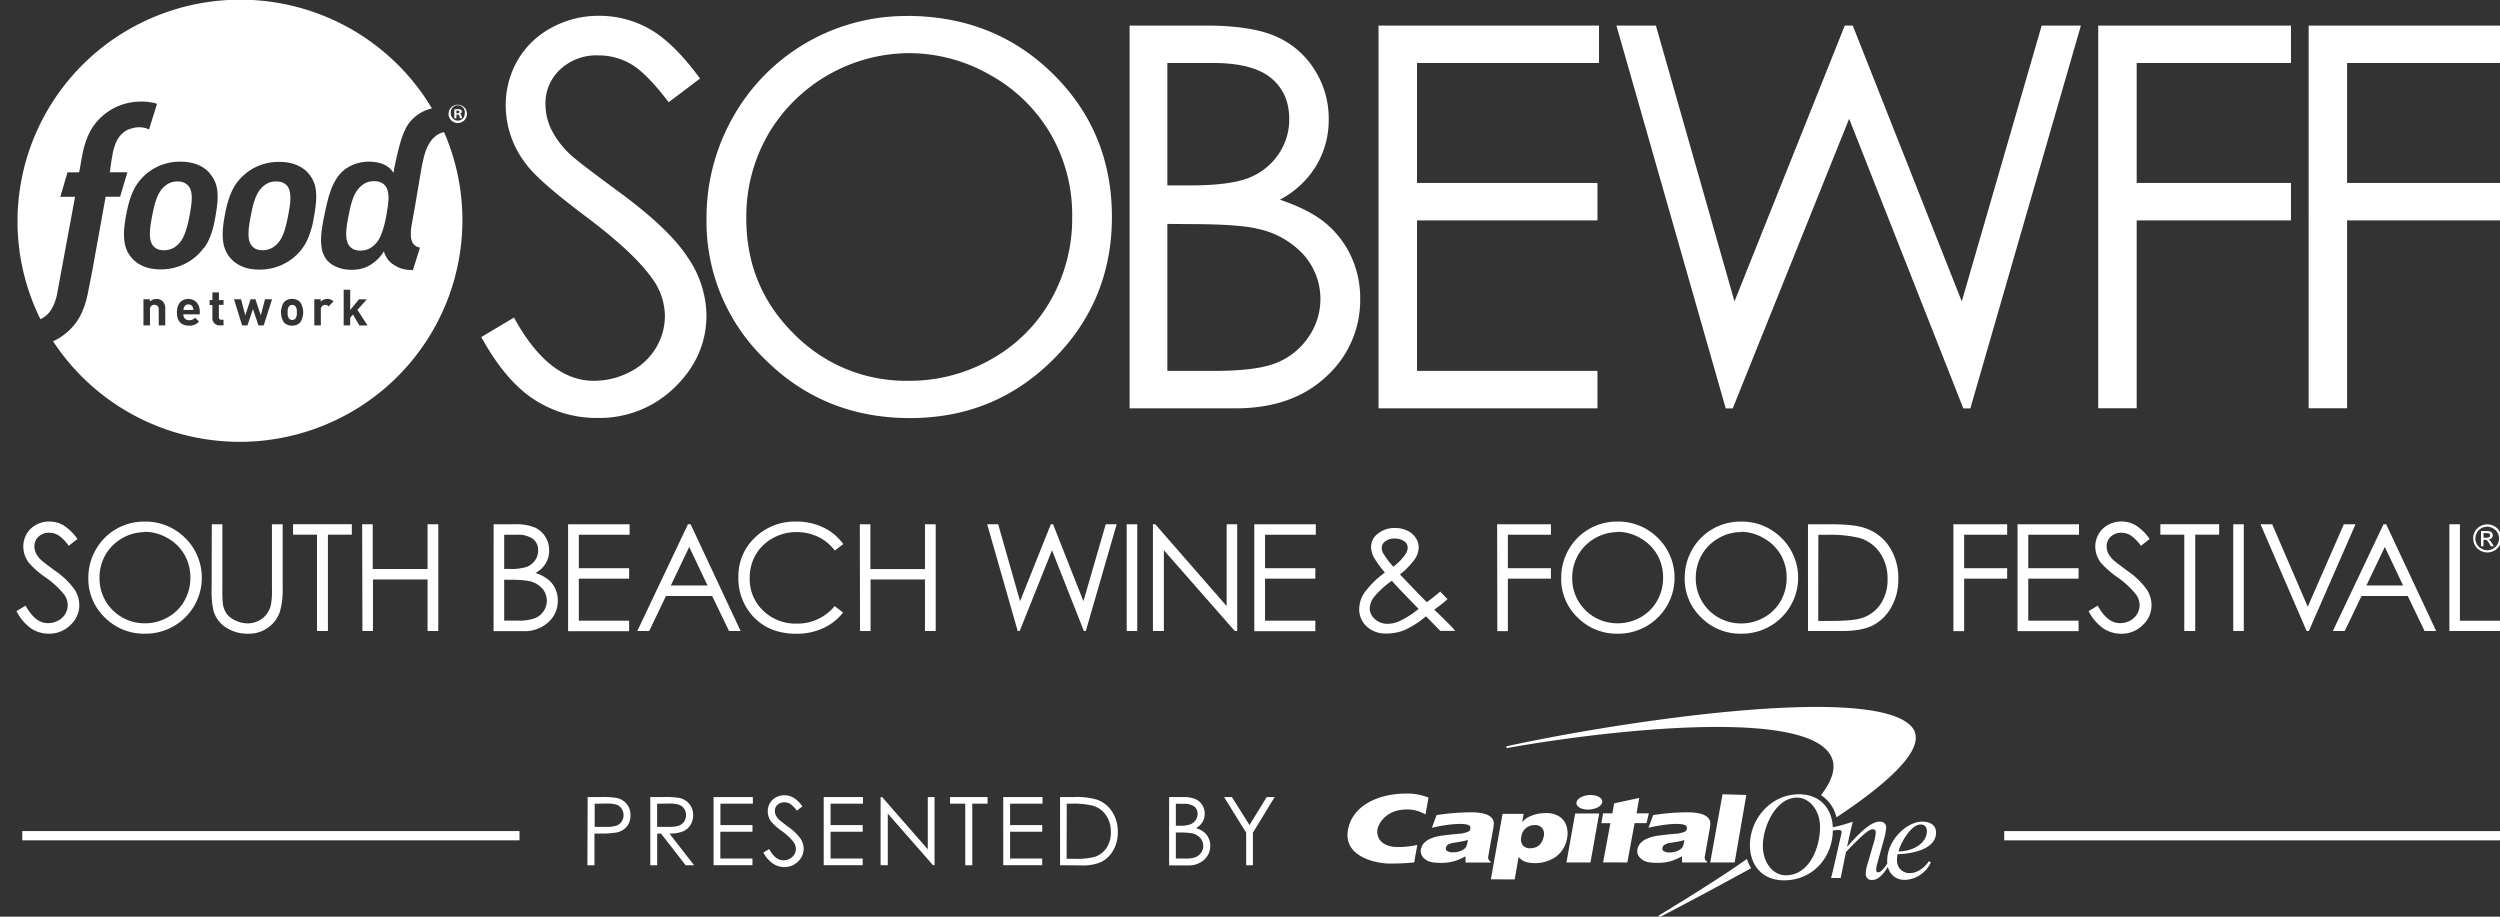 <svg width="270" height="99" viewBox="0 0 270 99" fill="none" xmlns="http://www.w3.org/2000/svg"><rect x="0" y="0" width="270" height="99" fill="#333333" stroke="none"/><g clip-path="url(#clip0_224_4469)"><path d="M51.98 36.403l3.532-2.108c2.483 4.554 5.354 6.831 8.612 6.831a8.286 8.286 0 0 0 3.927-.97 6.869 6.869 0 0 0 2.799-2.6c.628-1.045.96-2.24.96-3.458a6.979 6.979 0 0 0-1.412-4.073c-1.299-1.837-3.672-4.048-7.12-6.635-3.449-2.588-5.6-4.477-6.456-5.668a10.279 10.279 0 0 1-2.203-6.322 9.569 9.569 0 0 1 1.299-4.912 9.246 9.246 0 0 1 3.657-3.5 10.568 10.568 0 0 1 5.127-1.28 10.952 10.952 0 0 1 5.495 1.45c1.706.966 3.508 2.74 5.407 5.325l-3.387 2.558c-1.565-2.058-2.898-3.417-3.999-4.077a6.926 6.926 0 0 0-3.6-.983 5.722 5.722 0 0 0-4.109 1.512 4.958 4.958 0 0 0-1.599 3.737 6.36 6.36 0 0 0 .566 2.615 9.637 9.637 0 0 0 2.043 2.78c.547.527 2.336 1.904 5.366 4.13 3.598 2.643 6.065 4.995 7.401 7.056a11.342 11.342 0 0 1 2.013 6.197c0 2.995-1.14 5.6-3.418 7.814a11.55 11.55 0 0 1-3.84 2.5c-1.434.569-2.97.845-4.514.814a12.31 12.31 0 0 1-6.866-2.007c-2.053-1.335-3.947-3.577-5.681-6.726zM97.93 1.72c6.293 0 11.559 2.09 15.797 6.268 4.238 4.18 6.358 9.326 6.36 15.44 0 6.046-2.115 11.18-6.345 15.402-4.231 4.222-9.389 6.329-15.475 6.321-6.16 0-11.36-2.098-15.6-6.295a20.677 20.677 0 0 1-4.772-6.958 20.592 20.592 0 0 1-1.589-8.274 21.922 21.922 0 0 1 2.898-11.044 21.348 21.348 0 0 1 7.88-7.959A21.485 21.485 0 0 1 97.93 1.727V1.72zm.181 4.02c-3.085.03-6.11.861-8.773 2.41a17.69 17.69 0 0 0-6.416 6.425 17.804 17.804 0 0 0-2.32 9.027c0 4.912 1.71 9.06 5.133 12.446a16.923 16.923 0 0 0 5.662 3.81 16.992 16.992 0 0 0 6.715 1.269 17.832 17.832 0 0 0 8.954-2.335c2.69-1.5 4.912-3.71 6.421-6.386a17.841 17.841 0 0 0 2.309-9 17.42 17.42 0 0 0-2.309-8.903 17.162 17.162 0 0 0-6.489-6.371 17.639 17.639 0 0 0-8.886-2.392zm23.886-2.978h8.191c3.291 0 5.823.388 7.595 1.164a9.277 9.277 0 0 1 4.177 3.585 9.757 9.757 0 0 1 1.542 5.366 9.603 9.603 0 0 1-1.352 5.018 9.954 9.954 0 0 1-3.923 3.67c2.157.73 3.818 1.587 4.982 2.572a10.266 10.266 0 0 1 2.719 3.567c.654 1.423.986 2.97.973 4.535a11.115 11.115 0 0 1-3.657 8.419c-2.443 2.297-5.716 3.444-9.817 3.442h-11.43V2.762zm4.078 4.04v13.224h2.377c2.887 0 5.009-.267 6.369-.8a6.854 6.854 0 0 0 3.228-2.529 6.615 6.615 0 0 0 1.188-3.839c0-1.89-.664-3.374-1.993-4.455-1.33-1.08-3.452-1.615-6.369-1.602h-4.8zm0 17.38v15.871h5.15c3.038 0 5.263-.295 6.676-.884a7.55 7.55 0 0 0 3.417-2.77 7.195 7.195 0 0 0 1.275-4.529 7.208 7.208 0 0 0-1.795-4.35 9.33 9.33 0 0 0-4.978-2.812c-1.418-.338-3.88-.506-7.387-.506l-2.358-.02zm22.808-21.42h23.81v4.04h-19.656v12.956h19.489v4.047h-19.489v16.248h19.489V44.1h-23.643V2.762zm25.69 0h4.264l8.488 29.79 11.912-29.79h.862l11.772 29.79 8.632-29.79h4.234l-11.939 41.342h-.76l-12.33-31.28-12.57 31.28h-.759L174.573 2.762zm52.035 0h20.817v4.04h-16.663v12.956h16.663v4.047h-16.663v20.291h-4.154V2.762zm22.727 0h20.818v4.04h-16.667v12.956h16.667v4.047h-16.667v20.291h-4.151V2.762zM31.075 20.155a1.066 1.066 0 0 0-.228-.242 1.142 1.142 0 0 0-.281-.174 1.42 1.42 0 0 0-.346-.105 1.885 1.885 0 0 0-.398-.038 2.045 2.045 0 0 0-.41.038c-.13.02-.257.055-.38.102a2.42 2.42 0 0 0-.334.177 2.645 2.645 0 0 0-.794.824c-.14.23-.258.475-.35.73a8.1 8.1 0 0 0-.258.853c-.072.306-.14.628-.205.968-.064.34-.125.657-.17.963a7.44 7.44 0 0 0-.08.87c-.012.252.006.506.053.755.039.209.119.408.235.586.065.091.142.174.228.245.085.073.18.134.281.182.11.046.225.08.342.102.135.023.273.035.41.034.14-.003.278-.019.414-.046a2.1 2.1 0 0 0 .38-.113c.12-.05.236-.113.345-.185a2.84 2.84 0 0 0 .32-.253 2.68 2.68 0 0 0 .474-.594c.138-.24.252-.493.342-.755.053-.144.102-.299.144-.454.042-.155.076-.272.11-.408.076-.306.14-.627.205-.96.03-.155.057-.31.084-.457.026-.147.057-.336.08-.499.04-.28.065-.563.072-.846a3.07 3.07 0 0 0-.057-.722 1.646 1.646 0 0 0-.228-.578zm10.582-.026a1.259 1.259 0 0 0-.516-.42 1.42 1.42 0 0 0-.346-.105 2.245 2.245 0 0 0-.816 0c-.254.044-.496.14-.71.283-.113.073-.22.155-.32.246-.186.172-.349.37-.482.585a3.96 3.96 0 0 0-.353.737 8.35 8.35 0 0 0-.262.866c-.07.307-.14.632-.205.974-.068.337-.13.666-.175.975-.043.29-.07.584-.08.877-.01.253.007.507.054.756.042.21.123.412.239.593a1.32 1.32 0 0 0 .513.43c.112.047.23.083.349.107.135.024.273.034.41.03.275 0 .548-.054.801-.159.123-.05.24-.113.35-.189a2.49 2.49 0 0 0 .323-.253c.186-.177.346-.377.478-.597.139-.24.255-.494.346-.756.057-.147.102-.302.148-.46.045-.16.106-.36.152-.552a15.888 15.888 0 0 0 .246-1.293c.023-.143.057-.34.08-.502.04-.285.066-.57.076-.858a3.1 3.1 0 0 0-.06-.726 1.579 1.579 0 0 0-.24-.589zM31.558 32.931a.435.435 0 0 0-.323.125.945.945 0 0 0-.163.684.96.96 0 0 0 .163.688.434.434 0 0 0 .323.125.463.463 0 0 0 .334-.125.979.979 0 0 0 .163-.688.964.964 0 0 0-.163-.684.46.46 0 0 0-.334-.124zm-11.204-.056a.495.495 0 0 0-.474.29.8.8 0 0 0-.065.307h1.07a.8.8 0 0 0-.068-.306.488.488 0 0 0-.463-.291z" fill="#fff"/><path d="M47.961 14.272a2.13 2.13 0 0 0-.38.11 2.277 2.277 0 0 0-.68.445 2.62 2.62 0 0 0-.504.609 4.22 4.22 0 0 0-.38.756 8.97 8.97 0 0 0-.27.899c-.075.32-.148.657-.216 1.012-.042.216-.38 2.249-.664 3.9l-.38 2.139s0 .053-.023.136c-.023.083 0 .08-.02.117-.03.174-.048.336-.067.495v.404c-.006.157.004.314.03.469.03.179.093.35.186.506a1.126 1.126 0 0 0 .714.465h.053l-.76 2.43h-.239a4.196 4.196 0 0 1-.79-.103 2.967 2.967 0 0 1-.66-.238c-.038-.018-.072-.045-.107-.064a3.37 3.37 0 0 1-.398-.238 2.412 2.412 0 0 1-.483-.457 2.61 2.61 0 0 1-.463-.93c-.13.225-.281.436-.452.631-.076.091-.156.17-.239.253l-.05.042-.12.11-.134.105a3.732 3.732 0 0 1-1.086.635 3.6 3.6 0 0 1-.76.186 4.7 4.7 0 0 1-.839.037 4.063 4.063 0 0 1-.79-.098 3.633 3.633 0 0 1-.71-.238 2.887 2.887 0 0 1-.596-.355 2.458 2.458 0 0 1-.456-.454 2.695 2.695 0 0 1-.455-1.043 5.023 5.023 0 0 1-.095-1.235c.02-.447.066-.893.14-1.334.073-.45.164-.896.255-1.326.09-.431.186-.877.296-1.315.11-.44.244-.875.403-1.3.153-.41.35-.803.588-1.171.231-.361.52-.681.855-.949a4.436 4.436 0 0 1 2.081-.824 4.68 4.68 0 0 1 1.575.08c.232.051.456.13.669.234.2.1.387.228.554.378.156.146.293.31.41.487.023-.159.046-.321.076-.487.076-.416.175-.858.281-1.308.107-.45.213-.895.327-1.307.105-.385.232-.763.38-1.134.05-.124.102-.241.16-.355.02-.049.042-.097.068-.143v-.034a2.35 2.35 0 0 1 .072-.129c.06-.11.121-.215.19-.317a4.307 4.307 0 0 1 2.59-1.75A24.042 24.042 0 0 0 32.365.834 24.164 24.164 0 0 0 14.5 2.85 23.966 23.966 0 0 0 3.03 16.63a23.83 23.83 0 0 0 1.334 17.842 2.68 2.68 0 0 0 1.177-1.046v-.02l.023-.033a3.69 3.69 0 0 0 .353-.726c.1-.28.183-.566.247-.857 0-.053 1.834-9.942 1.944-10.535H6.512l.782-2.645h1.25l.133-.684.045-.28.042-.223c.072-.423.156-.903.24-1.24.083-.335.136-.513.208-.728.093-.296.204-.586.33-.87.174-.39.389-.76.642-1.103a6.254 6.254 0 0 1 1.667-1.545c.305-.194.626-.36.961-.495a6.427 6.427 0 0 1 2.434-.473h.057c.41-.002.819.04 1.22.125.147.03.284.072.417.11h.023l-.87 2.784-.038-.018-.053-.03a2.319 2.319 0 0 0-.957-.193 2.58 2.58 0 0 0-1.04.2h-.05a2.554 2.554 0 0 0-.357.17 2.91 2.91 0 0 0-.327.242 2.478 2.478 0 0 0-.493.567 3.563 3.563 0 0 0-.346.714 7.12 7.12 0 0 0-.243.835c0 .038-.05.28-.087.491-.038.212-.057.333-.065.378l-.178 1.258h1.899l-.786 2.645H11.41l-1.44 7.97-.38 1.934c-.087.461-.162.843-.269 1.243a9.662 9.662 0 0 1-.475 1.342c-.178.4-.398.78-.656 1.133a6.38 6.38 0 0 1-1.698 1.576 6.001 6.001 0 0 1-.76.412 24.053 24.053 0 0 0 14.203 10.117 24.164 24.164 0 0 0 17.337-2.11A23.97 23.97 0 0 0 48.606 31.64a23.828 23.828 0 0 0-.645-17.368zm-30.113 20.87h-.707v-1.709a.451.451 0 0 0-.274-.478.459.459 0 0 0-.193-.036.461.461 0 0 0-.456.318.456.456 0 0 0-.019.196v1.708h-.706V32.32h.691v.26a.973.973 0 0 1 .706-.294.923.923 0 0 1 .669.249 1.034 1.034 0 0 1 .288.801v1.806zm3.729-1.195h-1.774a.583.583 0 0 0 .373.592c.079.03.162.044.246.04a.763.763 0 0 0 .642-.269l.43.42a1.35 1.35 0 0 1-1.076.442c-.668 0-1.31-.303-1.31-1.444 0-.922.498-1.443 1.234-1.443.737 0 1.235.574 1.235 1.349v.313zm.432-7.18c-.227.319-.49.61-.782.87a5.649 5.649 0 0 1-2.612 1.326 6.021 6.021 0 0 1-2.34.034 4.159 4.159 0 0 1-.926-.302 3.313 3.313 0 0 1-1.234-.979 3.159 3.159 0 0 1-.486-.865 3.766 3.766 0 0 1-.213-1.005 6.604 6.604 0 0 1 0-1.187c.038-.434.11-.906.205-1.428.095-.521.205-.99.326-1.417.112-.4.254-.792.426-1.171a5.526 5.526 0 0 1 2.962-2.785c.329-.131.67-.23 1.017-.299.387-.072.78-.105 1.174-.098.383-.002.765.039 1.14.121.313.066.617.169.907.306.25.118.483.266.695.442.197.164.37.353.516.563.2.255.362.537.479.839.116.312.19.639.216.971.035.377.035.757 0 1.134-.034.423-.095.88-.186 1.39-.074.472-.171.94-.292 1.402a7.484 7.484 0 0 1-.403 1.175c-.154.35-.346.682-.573.99l-.015-.026zm2.13 6.156h-.5v1.353c0 .162.076.253.243.253h.258v.612h-.38a.764.764 0 0 1-.774-.488.751.751 0 0 1-.046-.32V32.95h-.3v-.54h.3v-.832h.706v.831h.502l-.008.514zm4.341 2.218h-.57l-.592-1.772-.592 1.772h-.581l-.873-2.822h.759l.46 1.742.573-1.742h.52l.581 1.742.456-1.742h.76l-.9 2.822zm3.942-.313a1.182 1.182 0 0 1-.88.343 1.171 1.171 0 0 1-.874-.343 2.03 2.03 0 0 1 0-2.196 1.142 1.142 0 0 1 .873-.347 1.17 1.17 0 0 1 .881.347 2.03 2.03 0 0 1 0 2.196zm1.22-10.203a7.92 7.92 0 0 1-.403 1.175 5.341 5.341 0 0 1-1.345 1.86 5.586 5.586 0 0 1-1.58 1 5.59 5.59 0 0 1-1.032.326 6.014 6.014 0 0 1-1.2.132 5.456 5.456 0 0 1-1.14-.098 4.134 4.134 0 0 1-.93-.302 3.226 3.226 0 0 1-.714-.446 3.249 3.249 0 0 1-1.006-1.398 3.94 3.94 0 0 1-.217-1.002 6.665 6.665 0 0 1 0-1.19c.038-.434.107-.907.202-1.432.095-.525.205-.986.326-1.413.113-.401.256-.793.43-1.172.16-.348.355-.678.584-.986a5.754 5.754 0 0 1 1.511-1.364 5.24 5.24 0 0 1 .863-.434 5.779 5.779 0 0 1 2.195-.397c.382-.002.764.037 1.139.117.313.068.618.172.907.31.25.116.484.265.695.442.19.151.36.327.505.521.202.254.363.537.479.84.117.31.19.636.216.966.035.378.035.757 0 1.134a14.5 14.5 0 0 1-.182 1.39c-.087.51-.175 1.002-.289 1.425l-.015-.004zm1.845 8.468a.479.479 0 0 0-.818.163.467.467 0 0 0-.018.192v1.693h-.706V32.32h.691v.272a.96.96 0 0 1 .714-.306.86.86 0 0 1 .668.268l-.531.54zm3.33 2.056l-.695-1.175-.3.336v.831h-.706v-3.846h.706v2.187l.942-1.152h.854l-1.014 1.134 1.09 1.685h-.877zM50.43 12.273a.983.983 0 0 1-.595.93.996.996 0 0 1-1.09-.198.984.984 0 0 1 .697-1.692.977.977 0 0 1 .91.588c.05.118.076.244.077.372zm-1.736 0a.754.754 0 0 0 1.286.532.734.734 0 0 0 .206-.532.752.752 0 0 0-.419-.833.764.764 0 0 0-1.062.501.752.752 0 0 0-.007.332h-.004zm.596.506h-.224v-.96c.125-.023.252-.033.38-.03a.656.656 0 0 1 .338.068.266.266 0 0 1 .09.212.241.241 0 0 1-.197.223.28.28 0 0 1 .175.234.8.8 0 0 0 .072.242h-.243a1.05 1.05 0 0 1-.076-.234c0-.106-.076-.155-.197-.155H49.3l-.011.4zm0-.544h.106c.126 0 .224-.041.224-.143 0-.103-.064-.144-.205-.144a.461.461 0 0 0-.125 0v.287z" fill="#fff"/><path d="M20.405 20.155a1.068 1.068 0 0 0-.228-.241 1.081 1.081 0 0 0-.285-.174 1.52 1.52 0 0 0-.341-.11 2.177 2.177 0 0 0-.79.004c-.13.021-.257.055-.38.102-.116.05-.228.109-.334.178-.11.073-.216.154-.315.241a2.74 2.74 0 0 0-.479.582c-.14.231-.257.476-.35.73-.101.28-.188.567-.257.857-.071.303-.14.624-.205.964a22.82 22.82 0 0 0-.171.963 7.46 7.46 0 0 0-.08.87 3.24 3.24 0 0 0 .053.755c.039.21.119.41.236.59a1.288 1.288 0 0 0 .854.529 2.231 2.231 0 0 0 .82-.008 2.024 2.024 0 0 0 .725-.302 2.84 2.84 0 0 0 .32-.253 2.7 2.7 0 0 0 .474-.593c.139-.24.253-.494.342-.756a5.18 5.18 0 0 0 .148-.461c.046-.159.107-.352.148-.54a26.783 26.783 0 0 0 .247-1.273c.023-.14.053-.341.076-.503.044-.28.07-.563.076-.847.01-.242-.01-.485-.06-.722a1.507 1.507 0 0 0-.244-.581zM188.667 92.77c-2.707 1.907-5.912 3.91-9.36 6.011l-.137.08a.102.102 0 0 0-.023.144c.008.01.017.019.029.026a.097.097 0 0 0 .076.012.104.104 0 0 0 .036-.016l.117-.06a472.386 472.386 0 0 0 9.665-5.174l.053-.03a4.28 4.28 0 0 1-.456-.994zm17.765-14.31c-4.265-4.682-31.716-.473-43.39 2.066l-.273.057a.107.107 0 0 0-.065.045.11.11 0 0 0-.019.076.106.106 0 0 0 .122.083l.269-.053c9.672-1.715 29.784-4.088 34.113.182 1.321 1.303 1.006 2.98-.524 4.96a3.913 3.913 0 0 1 1.675 2.397c5.965-3.957 9.995-7.728 8.092-9.813z" fill="#fff"/><path d="M190.392 91.537c.057 1.647 1.101 2.996 2.468 2.996 2.658 0 3.775-3.234 3.699-5.396-.057-1.65-1.139-2.996-2.499-2.996-2.29.011-3.744 3.22-3.668 5.396zm-1.398-.087c-.098-2.811 2.116-5.668 5.317-5.668 2.149 0 3.558 1.425 3.634 3.609.103 2.966-1.963 5.686-5.316 5.686-2.15-.019-3.559-1.44-3.635-3.635v.008zm-30.463-.744a2.736 2.736 0 0 1-.444.125c-.187.041-.521.102-1.007.177a1.755 1.755 0 0 0-.702.216.512.512 0 0 0-.221.344.329.329 0 0 0 .145.351c.199.104.424.15.649.132.227 0 .452-.034.668-.102.2-.06.385-.16.547-.29a.836.836 0 0 0 .232-.34c.06-.201.105-.406.133-.613zm2.799-1.727a7.01 7.01 0 0 1-.13.877l-.47 2.645a.48.48 0 0 0 .265.544v.106h-2.707l-.027-.673a5.283 5.283 0 0 1-1.299.552c-.423.112-.86.166-1.298.159-.874 0-1.375-.09-1.72-.378a1.08 1.08 0 0 1-.506-.949 1.46 1.46 0 0 1 .327-.782c.201-.217.447-.389.722-.502a3.903 3.903 0 0 1 1.086-.303 27.267 27.267 0 0 1 2.039-.23c.305-.02.605-.087.888-.2.19-.072.262-.151.289-.303.049-.272-.038-.427-.399-.498-.976-.19-2.802.124-3.748.359l.513-1.376a25.3 25.3 0 0 1 3.634-.295c1.933-.019 2.56.533 2.541 1.247zm7.846 4.168l.942-5.29h2.594l-.942 5.29h-2.594zm1.086-6.499c.076-.434.76-.786 1.519-.786.76 0 1.333.352 1.257.786-.076.435-.759.786-1.538.786-.778 0-1.317-.355-1.238-.786zm11.655 4.074c-.114.038-.266.08-.448.12-.182.043-.516.1-1.006.178a1.725 1.725 0 0 0-.699.22.53.53 0 0 0-.224.336.327.327 0 0 0 .148.351c.199.108.424.155.649.136.227 0 .453-.034.669-.102.198-.062.384-.161.547-.29a.912.912 0 0 0 .231-.34c.056-.2.1-.404.133-.609zm2.795-1.734a7.06 7.06 0 0 1-.125.88l-.471 2.645a.494.494 0 0 0 .262.544v.09h-2.708l-.019-.672c-.407.24-.845.426-1.302.552a4.647 4.647 0 0 1-1.303.159c-.873 0-1.371-.087-1.716-.378a1.068 1.068 0 0 1-.505-.941 1.4 1.4 0 0 1 .326-.786c.2-.22.446-.391.722-.503.345-.15.709-.252 1.082-.306a29.562 29.562 0 0 1 2.043-.226 3.1 3.1 0 0 0 .885-.197c.19-.072.262-.155.292-.306.046-.264-.038-.423-.398-.499-.98-.192-2.803.125-3.745.36l.509-1.376a24.785 24.785 0 0 1 3.634-.299c1.933-.007 2.552.548 2.537 1.259zm-31.641 2.262a9.567 9.567 0 0 1-2.153.23c-1.238 0-2.225-.611-2.172-1.734.038-.755.93-2.323 3.19-2.323a3.714 3.714 0 0 1 2.016.547l.327-1.832a6.3 6.3 0 0 0-2.563-.431c-2.962.034-5.807 1.372-6.16 4.1-.353 2.728 3.038 3.461 4.557 3.457.87 0 1.777-.037 2.62-.124l.338-1.89zm21.068-3.412l.186-1.073 2.711-.59-.288 1.663h1.329l-.255 1.062h-1.287l-.782 4.247s-2.613-.019-2.621 0l.79-4.24h-.983l.197-1.069h1.003zm13.204 5.305l-2.639.004 1.329-7.365 2.571.072-1.261 7.289zm-21.596-4.038a1.485 1.485 0 0 0-.919.31 1.37 1.37 0 0 0-.512.895 1.148 1.148 0 0 0 .148.994 1.018 1.018 0 0 0 .801.306c.228.005.453-.04.661-.132.205-.096.381-.245.509-.431.143-.21.24-.449.285-.7a1.048 1.048 0 0 0-.183-.933 1.006 1.006 0 0 0-.79-.31zm-4.735 5.864l1.265-7.074h2.278l-.163.904c.249-.306.577-.539.949-.673a3.892 3.892 0 0 1 1.47-.31c.483-.04.968.05 1.405.26.422.208.75.565.919 1.002.171.459.21.956.114 1.436a3.117 3.117 0 0 1-1.284 2.067 4.03 4.03 0 0 1-3.011.552 1.712 1.712 0 0 1-.517-.204 2.447 2.447 0 0 1-.429-.378l-.421 2.425-2.575-.007zm47.087-5.215c0-.427-.228-.71-.668-.71-1.067 0-2.195 2.07-2.393 2.906 1.743 0 3.099-1.032 3.061-2.196zm.228 3.25l.205.136a3.238 3.238 0 0 1-1.139 1.34 3.262 3.262 0 0 1-1.675.55c-1.018 0-1.849-.673-1.899-1.935-.083-2.267 2.047-4.36 3.798-4.36.759 0 1.443.324 1.473 1.133.065 1.798-2.472 2.346-4.147 2.384a2.13 2.13 0 0 0-.064.665 1.328 1.328 0 0 0 .872 1.296c.175.064.362.091.548.08.805 0 1.614-.65 2.024-1.289h.004z" fill="#fff"/><path d="M197.924 89.693c.182-.022.471-.056.596-.056.19 0 .38.037.38.226 0 .11-.202.91-.243 1.096l-.403 1.776a72.425 72.425 0 0 1-.497 2.086h1.036l.574-2.811c1.781-1.844 2.468-2.449 2.89-2.449a.31.31 0 0 1 .238.088.3.3 0 0 1 .088.237 5.328 5.328 0 0 1-.262 1.273l-.596 2.052a4.109 4.109 0 0 0-.224 1.171.622.622 0 0 0 .192.49.624.624 0 0 0 .503.164c.759 0 1.31-.79 1.792-1.564l-.14-.253c-.194.313-.646.99-.999.99-.114 0-.22-.072-.224-.261.014-.284.068-.565.159-.835l.665-2.403c.134-.427.22-.866.258-1.311a.615.615 0 0 0-.416-.63.625.625 0 0 0-.267-.032c-.684 0-1.591.499-3.513 2.698h-.027l.24-1.073c.133-.586.262-1.198.379-1.625-.72.256-1.457.463-2.206.62l.027.336zM63.466 86.081h1.47a8.388 8.388 0 0 1 1.713.11 1.9 1.9 0 0 1 1.036.638c.277.343.42.774.403 1.213a1.86 1.86 0 0 1-.38 1.213c-.278.33-.66.557-1.082.646a9.818 9.818 0 0 1-1.899.118H64.2v3.427h-.76l.027-7.365zm.76.718v2.502h1.253c.376.018.753-.029 1.113-.14.226-.086.419-.24.55-.442a1.22 1.22 0 0 0 .202-.688 1.19 1.19 0 0 0-.202-.676 1.081 1.081 0 0 0-.528-.439 3.196 3.196 0 0 0-1.078-.132l-1.31.015zm6.004-.719h1.473a9.304 9.304 0 0 1 1.67.099 1.9 1.9 0 0 1 1.072.646c.28.341.428.772.414 1.213.008.373-.09.74-.285 1.058a1.76 1.76 0 0 1-.813.692 3.773 3.773 0 0 1-1.458.238l2.658 3.42h-.911l-2.658-3.42h-.418v3.42h-.74l-.004-7.365zm.74.719v2.505h1.272c.371.016.743-.031 1.098-.14a1.16 1.16 0 0 0 .554-.45c.132-.204.201-.444.198-.687a1.16 1.16 0 0 0-.202-.673 1.112 1.112 0 0 0-.528-.434 3.221 3.221 0 0 0-1.09-.133l-1.302.012zm6.096-.719h4.242v.718h-3.502v2.309h3.46v.722h-3.47v2.894h3.47v.722h-4.2V86.08zm5.374 5.994l.63-.378c.441.811.948 1.217 1.52 1.217.243.001.483-.057.699-.17a1.23 1.23 0 0 0 .497-.465c.112-.186.17-.399.17-.616a1.25 1.25 0 0 0-.25-.725 5.958 5.958 0 0 0-1.268-1.183 6.413 6.413 0 0 1-1.14-1.005 1.834 1.834 0 0 1-.379-1.134c-.002-.307.078-.61.232-.876.155-.265.38-.48.653-.624.28-.15.593-.228.911-.227.344-.002.682.087.98.257.384.247.712.57.965.949l-.604.457a2.827 2.827 0 0 0-.714-.73 1.259 1.259 0 0 0-.642-.173 1.015 1.015 0 0 0-.73.272.875.875 0 0 0-.284.665c0 .16.034.318.099.465.096.185.224.351.38.491.098.096.417.348.956.756.508.34.953.765 1.318 1.254.226.326.35.712.357 1.108a1.882 1.882 0 0 1-.611 1.39 2.047 2.047 0 0 1-1.489.593 2.206 2.206 0 0 1-1.223-.378 3.281 3.281 0 0 1-1.032-1.19zm6.52-5.994h4.242v.718H89.7v2.309h3.471v.722h-3.47v2.894h3.47v.722H88.96V86.08zm6.145 7.365V86.08h.16l4.936 5.646V86.08h.729v7.365h-.163l-4.887-5.577v5.577h-.775zm7.497-6.647v-.718h4.056v.718h-1.652v6.647h-.759v-6.647h-1.645zm5.747-.718h4.241v.718h-3.501v2.309h3.471v.722h-3.471v2.894h3.471v.722h-4.211V86.08zm6.137 7.365V86.08h1.519a7.867 7.867 0 0 1 2.411.265 3.21 3.21 0 0 1 1.697 1.319c.418.66.629 1.43.608 2.21a3.827 3.827 0 0 1-.482 1.946 3.077 3.077 0 0 1-1.246 1.243 4.766 4.766 0 0 1-2.153.4l-2.354-.018zm.71-.695h.854a7.906 7.906 0 0 0 2.13-.193 2.448 2.448 0 0 0 1.314-.971 2.977 2.977 0 0 0 .479-1.72 3.142 3.142 0 0 0-.52-1.82 2.63 2.63 0 0 0-1.443-1.036 8.777 8.777 0 0 0-2.279-.212h-.524l-.011 5.952zm11.069-6.668h1.458c.46-.022.92.048 1.352.207.313.13.579.353.759.639.182.286.277.618.274.956.003.313-.08.622-.239.892a1.773 1.773 0 0 1-.707.654c.322.097.623.252.889.457.206.174.371.392.482.638.119.253.178.53.175.809a1.985 1.985 0 0 1-.65 1.511 2.44 2.44 0 0 1-1.75.616h-2.043v-7.38zm.725.718v2.376h.422c.385.019.77-.03 1.139-.143.234-.088.434-.247.573-.454.14-.2.214-.437.213-.68a.95.95 0 0 0-.357-.793 1.781 1.781 0 0 0-1.139-.291l-.851-.016zm0 3.102v2.822h.915a3.27 3.27 0 0 0 1.208-.147c.247-.1.459-.27.607-.491.152-.212.232-.466.232-.726a1.258 1.258 0 0 0-.323-.857 1.664 1.664 0 0 0-.888-.503 6.832 6.832 0 0 0-1.314-.087l-.437-.011zm5.207-3.822h.85l1.899 3.023 1.861-3.023h.858l-2.351 3.85v3.522h-.729v-3.521l-2.388-3.85z" fill="#fff"/><path d="M2.408 90.256h53.696m160.353.001h53.696" stroke="#fff" stroke-miterlimit="10"/><path d="M1.781 66l.984-.589c.696 1.26 1.498 1.89 2.404 1.89.381.003.757-.09 1.094-.269a1.882 1.882 0 0 0 1.048-1.689 1.932 1.932 0 0 0-.38-1.133 9.427 9.427 0 0 0-1.994-1.837 9.94 9.94 0 0 1-1.804-1.575 2.867 2.867 0 0 1-.615-1.765 2.7 2.7 0 0 1 .361-1.372 2.61 2.61 0 0 1 1.018-.982 2.94 2.94 0 0 1 1.428-.355c.533 0 1.057.139 1.519.404.602.387 1.12.892 1.519 1.485l-.942.733c-.3-.44-.677-.825-1.113-1.134a1.906 1.906 0 0 0-1.006-.276 1.585 1.585 0 0 0-1.14.424 1.377 1.377 0 0 0-.448 1.043c0 .251.055.5.16.729.144.284.338.54.573.756.152.147.653.529 1.497 1.152a8.496 8.496 0 0 1 2.065 1.965 3.16 3.16 0 0 1 .559 1.734 2.924 2.924 0 0 1-.973 2.173 3.22 3.22 0 0 1-2.327.926 3.457 3.457 0 0 1-1.9-.56 5.135 5.135 0 0 1-1.587-1.877zm13.789-9.668a6.038 6.038 0 0 1 4.405 1.746 6.017 6.017 0 0 1 1.359 6.628 6.053 6.053 0 0 1-2.261 2.73 6.098 6.098 0 0 1-3.408 1.003 5.956 5.956 0 0 1-4.352-1.757 5.77 5.77 0 0 1-1.774-4.247 6.12 6.12 0 0 1 .81-3.08 5.943 5.943 0 0 1 2.196-2.218 5.98 5.98 0 0 1 3.025-.805zm.05 1.134a4.982 4.982 0 0 0-2.438.67 4.95 4.95 0 0 0-1.79 1.778 4.948 4.948 0 0 0-.645 2.517 4.824 4.824 0 0 0 1.415 3.456 4.871 4.871 0 0 0 3.465 1.43 4.979 4.979 0 0 0 2.498-.65 4.667 4.667 0 0 0 1.79-1.78 4.98 4.98 0 0 0 .645-2.509 4.863 4.863 0 0 0-.646-2.482 4.736 4.736 0 0 0-1.808-1.776 4.913 4.913 0 0 0-2.48-.684l-.007.03zm7.256-.847h1.139v6.96a14.87 14.87 0 0 0 .046 1.546c.042.404.18.792.402 1.133.251.332.585.592.968.756.411.2.861.305 1.318.31.38 0 .757-.084 1.101-.246a2.39 2.39 0 0 0 .881-.672c.246-.307.424-.663.52-1.043.104-.595.143-1.2.118-1.803v-6.94h1.159v6.96a8.464 8.464 0 0 1-.304 2.498 3.402 3.402 0 0 1-1.212 1.655c-.63.48-1.408.729-2.202.706a4.238 4.238 0 0 1-2.4-.665 3.203 3.203 0 0 1-1.34-1.764 9.354 9.354 0 0 1-.213-2.43l.019-6.96zm8.776 1.129v-1.133h6.345v1.133h-2.582v10.4h-1.181v-10.4h-2.582zm7.462-1.129h1.14v4.837h5.923v-4.837h1.158v11.528h-1.158v-5.562H40.28v5.562h-1.14l-.026-11.528zm14.199.001h2.279a5.395 5.395 0 0 1 2.119.328c.483.206.89.554 1.17.998.288.45.438.976.428 1.511a2.67 2.67 0 0 1-.38 1.398 2.76 2.76 0 0 1-1.105 1.024 4.23 4.23 0 0 1 1.39.718c.324.271.584.61.76.994.18.398.272.83.27 1.266a3.08 3.08 0 0 1-1.022 2.346 3.809 3.809 0 0 1-2.734.96h-3.183l.008-11.544zm1.14 1.133v3.692h.66a5.29 5.29 0 0 0 1.777-.223c.364-.142.678-.388.9-.707.218-.314.334-.688.33-1.07a1.505 1.505 0 0 0-.558-1.242 2.813 2.813 0 0 0-1.77-.45h-1.34zm0 4.852v4.42h1.435a5.119 5.119 0 0 0 1.86-.249 2.08 2.08 0 0 0 .95-.755 2.003 2.003 0 0 0-.145-2.476 2.616 2.616 0 0 0-1.386-.785 10.2 10.2 0 0 0-2.062-.14l-.653-.015zm6.902-5.986h6.642v1.133h-5.484v3.613h5.434v1.133h-5.434v4.535h5.434v1.133h-6.592V56.62zm13.23 0l5.4 11.528h-1.25l-1.822-3.778h-4.99l-1.804 3.778h-1.291L74.3 56.62h.285zm-.148 2.452l-1.986 4.157h3.96l-1.974-4.157zm16.633-.31l-.911.696a4.981 4.981 0 0 0-1.815-1.485 5.338 5.338 0 0 0-2.328-.507 5.158 5.158 0 0 0-2.567.665 4.77 4.77 0 0 0-1.83 1.776 4.92 4.92 0 0 0-.65 2.513 4.688 4.688 0 0 0 1.435 3.518 5.042 5.042 0 0 0 3.669 1.413 5.187 5.187 0 0 0 4.07-1.89l.912.689a5.764 5.764 0 0 1-2.16 1.696 6.786 6.786 0 0 1-2.894.601c-2.026 0-3.625-.671-4.797-2.014a6.05 6.05 0 0 1-1.458-4.115 5.69 5.69 0 0 1 1.785-4.258 6.147 6.147 0 0 1 4.47-1.727 6.554 6.554 0 0 1 2.927.638 5.6 5.6 0 0 1 2.142 1.791zm1.792-2.142H94v4.837h5.897v-4.837h1.159v11.528h-1.159v-5.562H94.02v5.562h-1.14l-.018-11.528zm13.752 0h1.189l2.365 8.313 3.323-8.313h.239l3.281 8.313 2.408-8.313h1.181l-3.33 11.528h-.213l-3.441-8.72-3.489 8.72h-.217l-3.296-11.528zm15.068 0h1.14v11.528h-1.14V56.62zm2.834 11.528V56.62h.254l7.709 8.838V56.62h1.14v11.528h-.263l-7.659-8.728v8.728h-1.181zm10.948-11.528h6.642v1.133h-5.483v3.613h5.434v1.133h-5.434v4.535h5.434v1.133h-6.593V56.62zm20.082 7.267l.786.827c-.46.401-.939.78-1.436 1.134.317.29.727.686 1.231 1.19.402.397.759.756 1.033 1.096h-1.614l-1.538-1.576c-.71.611-1.503 1.12-2.355 1.511a5.24 5.24 0 0 1-1.899.352 3.007 3.007 0 0 1-2.149-.756 2.516 2.516 0 0 1-.809-1.908 3.221 3.221 0 0 1 .547-1.73 10.164 10.164 0 0 1 2.229-2.192 10.598 10.598 0 0 1-1.223-1.686 2.37 2.37 0 0 1-.269-1.039 1.766 1.766 0 0 1 .668-1.424 2.847 2.847 0 0 1 1.922-.661c.458-.005.911.095 1.325.29.371.171.687.442.911.783.205.307.314.667.316 1.035a2.35 2.35 0 0 1-.411 1.236 8.31 8.31 0 0 1-1.617 1.674l1.758 1.832 1.139 1.16c.505-.357.99-.74 1.455-1.149zm-5.226-1.16a9.387 9.387 0 0 0-1.933 1.76 2.19 2.19 0 0 0-.459 1.213 1.527 1.527 0 0 0 .562 1.164 1.97 1.97 0 0 0 1.371.506 3 3 0 0 0 1.207-.253 9.704 9.704 0 0 0 2.138-1.356l-1.83-1.89c-.315-.325-.665-.71-1.056-1.145zm.141-1.512a5.83 5.83 0 0 0 1.272-1.277c.176-.23.28-.506.3-.794a.836.836 0 0 0-.38-.687 1.684 1.684 0 0 0-1.037-.291 1.594 1.594 0 0 0-1.006.298.866.866 0 0 0-.38.703c-.002.207.052.41.156.59.312.51.672.991 1.075 1.435v.023zm11.231-4.595h5.806v1.133h-4.648v3.613h4.648v1.133h-4.648v5.668h-1.139l-.019-11.547zm12.936-.287a6.04 6.04 0 0 1 4.405 1.746 6.021 6.021 0 0 1 1.359 6.628 6.06 6.06 0 0 1-2.261 2.73 6.097 6.097 0 0 1-3.408 1.003 5.963 5.963 0 0 1-4.352-1.757 5.76 5.76 0 0 1-1.762-4.247 6.116 6.116 0 0 1 .805-3.08 5.946 5.946 0 0 1 2.197-2.218 5.98 5.98 0 0 1 3.024-.805h-.007zm.053 1.134a4.98 4.98 0 0 0-2.447.674 4.947 4.947 0 0 0-1.791 1.79 4.987 4.987 0 0 0-.646 2.516 4.838 4.838 0 0 0 3.013 4.505 4.887 4.887 0 0 0 1.875.366 4.956 4.956 0 0 0 2.495-.65 4.676 4.676 0 0 0 1.792-1.78 5.02 5.02 0 0 0 .642-2.509 4.89 4.89 0 0 0-.642-2.482 4.763 4.763 0 0 0-1.811-1.776 4.9 4.9 0 0 0-2.476-.684l-.004.03zm13.294-1.134a6.04 6.04 0 0 1 4.405 1.746 6.041 6.041 0 0 1 1.698 3.107 6.013 6.013 0 0 1-.34 3.52 6.05 6.05 0 0 1-2.26 2.73 6.097 6.097 0 0 1-3.408 1.004 5.927 5.927 0 0 1-4.348-1.757 5.741 5.741 0 0 1-1.774-4.247 6.159 6.159 0 0 1 .805-3.08 5.957 5.957 0 0 1 2.198-2.217 5.995 5.995 0 0 1 3.024-.806zm.053 1.134c-.859 0-1.701.231-2.438.669a4.808 4.808 0 0 0-1.8 1.795 4.987 4.987 0 0 0-.646 2.516 4.836 4.836 0 0 0 3.006 4.518c.596.245 1.234.37 1.878.368a4.956 4.956 0 0 0 2.495-.65 4.677 4.677 0 0 0 1.792-1.78 4.978 4.978 0 0 0 .642-2.509 4.858 4.858 0 0 0-.642-2.482 4.763 4.763 0 0 0-1.811-1.776 4.903 4.903 0 0 0-2.484-.7l.008.031zm7.234 10.681V56.62h2.4c1.731 0 2.99.138 3.775.416a5.042 5.042 0 0 1 2.631 2.04 6.14 6.14 0 0 1 .95 3.454 6.023 6.023 0 0 1-.76 3.049 4.791 4.791 0 0 1-1.952 1.942c-.8.42-1.923.63-3.368.627h-3.676zm1.109-1.088h1.336c1.603 0 2.714-.1 3.335-.298a3.832 3.832 0 0 0 2.054-1.512 4.675 4.675 0 0 0 .76-2.69 4.896 4.896 0 0 0-.813-2.85 4.087 4.087 0 0 0-2.26-1.62 13.737 13.737 0 0 0-3.581-.329h-.82l-.011 9.3zm14.597-10.44h5.806v1.133h-4.648v3.613h4.648v1.133h-4.648v5.668h-1.158V56.62zm6.926 0h6.638v1.133h-5.48v3.613h5.434v1.133h-5.434v4.535h5.434v1.133h-6.592V56.62zm7.675 9.383l.984-.59c.691 1.26 1.491 1.89 2.4 1.89.382.003.76-.089 1.097-.269.315-.168.578-.419.76-.725a1.89 1.89 0 0 0 .266-.964 1.955 1.955 0 0 0-.38-1.133 9.575 9.575 0 0 0-1.986-1.848 10.086 10.086 0 0 1-1.804-1.576 2.864 2.864 0 0 1-.615-1.764c0-.483.131-.957.379-1.372a2.58 2.58 0 0 1 1.018-.975c.439-.237.932-.36 1.432-.355a3.023 3.023 0 0 1 1.519.404 5.19 5.19 0 0 1 1.519 1.485l-.938.737a4.485 4.485 0 0 0-1.117-1.134 1.903 1.903 0 0 0-1.002-.275 1.585 1.585 0 0 0-1.139.423 1.376 1.376 0 0 0-.445 1.043c-.001.251.052.5.156.729.146.284.341.54.577.756.152.147.65.529 1.496 1.152a8.38 8.38 0 0 1 2.062 1.965 3.16 3.16 0 0 1 .559 1.735 2.933 2.933 0 0 1-.957 2.176 3.218 3.218 0 0 1-2.328.926 3.458 3.458 0 0 1-1.899-.56 5.173 5.173 0 0 1-1.614-1.881zm7.752-8.254v-1.133h6.349v1.133h-2.586v10.4h-1.181v-10.4h-2.582zm7.869-1.129h1.139v11.528h-1.139V56.62zm2.946 0h1.26l3.84 8.91 3.9-8.91h1.26l-5.039 11.528h-.243l-4.978-11.528zm13.568 0l5.404 11.528h-1.253l-1.819-3.778h-4.994l-1.804 3.778h-1.291l5.476-11.528h.281zm-.144 2.452l-1.986 4.157h3.96l-1.974-4.157zm6.973-2.452h1.139v10.418h4.458v1.11h-5.597V56.62zm4.087.011c.266 0 .527.067.759.196.243.128.443.324.574.563.132.23.203.49.205.756a1.564 1.564 0 0 1-.201.756 1.422 1.422 0 0 1-.566.563 1.526 1.526 0 0 1-1.519 0 1.43 1.43 0 0 1-.57-.563 1.565 1.565 0 0 1-.201-.756c.002-.265.072-.525.205-.756.132-.239.332-.434.573-.563.227-.125.482-.193.741-.196zm0 .253a1.321 1.321 0 0 0-.627.162 1.14 1.14 0 0 0-.478.473 1.276 1.276 0 0 0-.004 1.266c.111.197.275.36.475.468a1.263 1.263 0 0 0 1.268 0c.2-.107.365-.27.475-.468.108-.193.166-.41.167-.631a1.286 1.286 0 0 0-.171-.635 1.137 1.137 0 0 0-.486-.461 1.311 1.311 0 0 0-.619-.174zm-.672 2.112v-1.64h.566c.142-.006.284.01.421.046a.378.378 0 0 1 .205.158c.052.07.08.155.08.242a.444.444 0 0 1-.129.31.515.515 0 0 1-.342.151c.052.02.099.05.141.087.093.099.174.208.243.325l.201.321h-.327l-.144-.26a1.448 1.448 0 0 0-.277-.378.352.352 0 0 0-.217-.057h-.155v.7l-.266-.005zm.266-.922h.322a.49.49 0 0 0 .316-.072.216.216 0 0 0 .063-.08.207.207 0 0 0 .02-.1.218.218 0 0 0-.038-.13.241.241 0 0 0-.114-.086.837.837 0 0 0-.266-.027h-.303v.495z" fill="#fff"/></g><defs><clipPath id="clip0_224_4469"><path fill="#fff" d="M0 0h270v99H0z"/></clipPath></defs></svg>
